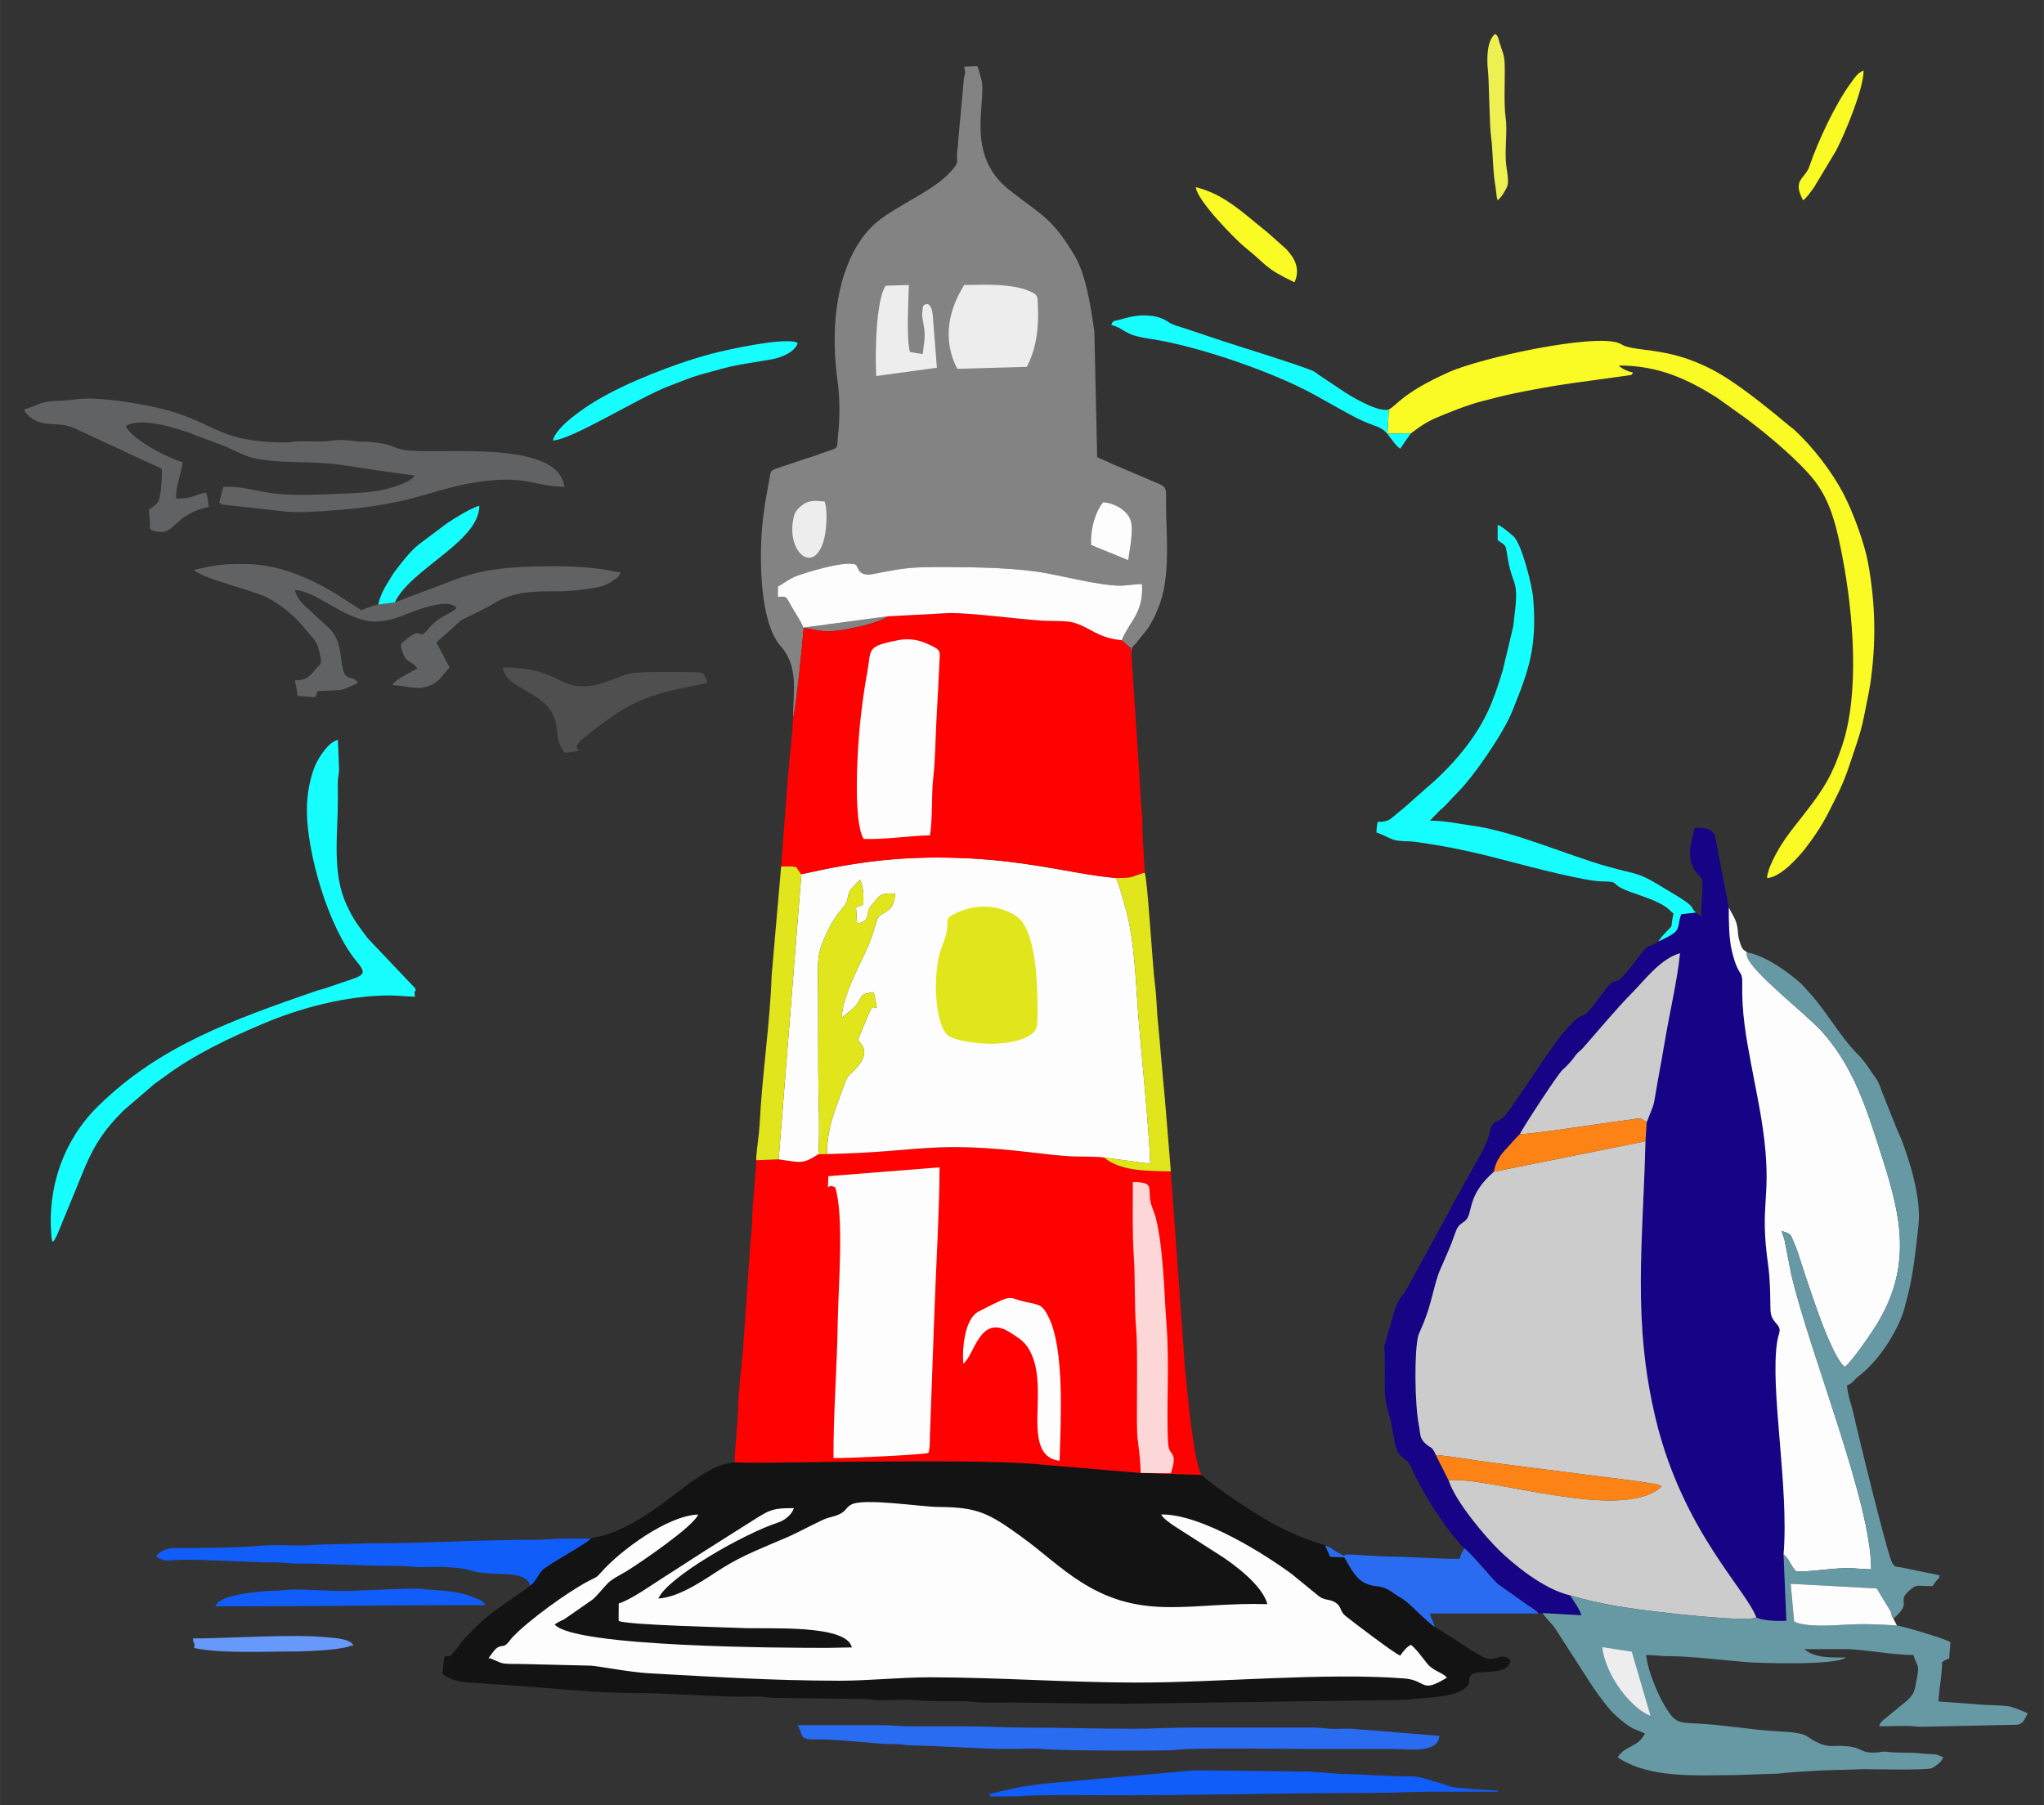 <svg xmlns="http://www.w3.org/2000/svg" xmlns:xlink="http://www.w3.org/1999/xlink" xml:space="preserve" width="166.793mm" height="147.32mm" style="shape-rendering:geometricPrecision; text-rendering:geometricPrecision; image-rendering:optimizeQuality; fill-rule:evenodd; clip-rule:evenodd" viewBox="0 0 16679 14732"><rect x="0" y="0" width="16679" height="14732" fill="#333333" stroke="none"/> <defs> <style type="text/css"> .fil12 {fill:#105DF9} .fil0 {fill:#131314} .fil4 {fill:#170385} .fil9 {fill:#17FEFE} .fil10 {fill:#296CF2} .fil15 {fill:#4F4F50} .fil8 {fill:#616264} .fil6 {fill:#6799A5} .fil18 {fill:#6799FA} .fil2 {fill:#848383} .fil5 {fill:#CCCCCC} .fil11 {fill:#E1E61C} .fil14 {fill:#EDEDED} .fil17 {fill:#EDF050} .fil7 {fill:#FAFA24} .fil16 {fill:#FD8317} .fil13 {fill:#FDD7D7} .fil3 {fill:#FDFDFD} .fil1 {fill:#FE0101} </style> </defs> <g id="Ebene_x0020_1">  <path class="fil0" d="M5995 11935c-301,20 -565,403 -992,570 -95,38 -153,39 -182,52 -49,51 -361,216 -398,260 -38,44 -54,92 -96,124 -128,98 -311,203 -448,341 -148,150 -88,98 -185,212 -24,29 -18,23 -65,23 -8,34 -16,109 -19,146 68,45 136,68 223,68l677 49c185,20 499,38 690,38 238,-1 599,29 844,29 48,0 97,-1 146,-1 60,1 75,11 135,11l718 9c62,0 79,10 135,10 91,1 203,-7 291,0 162,14 278,5 427,9 52,2 73,11 136,10 395,-2 758,10 1154,10l2295 -32c155,-21 387,-15 481,-101 50,-44 7,-65 43,-102 52,-52 287,18 322,-114 -47,-65 -89,-22 -171,-16 -53,3 -251,-142 -301,-172 -27,-16 -47,-27 -72,-43 -28,-17 -51,-34 -76,-49 -58,-32 -207,-196 -260,-226 -35,-20 -68,-43 -100,-65 -93,-62 -143,-18 -238,-83 -56,-38 -105,-133 -139,-192l-116 -5 -40 -90c-1,-1 -5,-6 -6,-4 0,2 -4,-3 -6,-3l-131 -43c-122,-46 -153,-65 -267,-121 -105,-52 -506,-313 -598,-407l-498 -16 -792 -67c-365,-40 -1270,-26 -1677,-24 -277,2 -569,12 -844,5z"></path> <path class="fil1" d="M6748 9419l-70 1c-133,86 -147,66 -324,42l-184 7c0,62 -8,92 -10,159l-18 224c-6,55 0,136 -15,237l-64 925c-10,118 -38,340 -39,456 -1,122 -29,349 -29,465 275,7 567,-3 844,-5 407,-2 1312,-16 1677,24l792 67 498 16c-68,-97 -118,-700 -137,-876l-115 -1601c-220,-3 -415,-6 -545,-113 -74,-11 -204,-5 -289,-11 -93,-6 -186,-17 -278,-28 -856,-101 -891,-8 -1694,11z"></path> <path class="fil2" d="M6471 5857c23,-52 78,-625 87,-731 129,10 139,50 366,6 96,-18 253,-53 321,-102l-689 92c-18,-44 -55,-103 -81,-145 -64,-102 -42,-114 -128,-105l1 -85c40,-23 94,-61 131,-78 49,-23 464,-154 511,-93 11,15 16,92 134,69 270,-53 304,-58 607,-57 260,1 578,6 823,53 162,31 389,88 554,98 77,5 153,-15 211,-11 12,238 -95,290 -166,457l74 65 7 77c0,-83 -11,-72 36,-117l103 -130c12,-20 16,-30 28,-50 20,-32 34,-68 49,-105 108,-255 64,-610 65,-857 1,-147 10,-130 -123,-187l-326 -139c-40,-21 -76,-32 -113,-52l-23 -1024c-28,-194 -65,-458 -163,-623 -182,-305 -266,-325 -528,-530 -377,-295 -179,-735 -233,-911 -11,-37 -18,-74 -32,-103l-107 6c12,56 14,36 -1,89l-48 525c0,53 -8,58 -9,107 -1,66 10,55 -20,97 -95,128 -262,213 -395,293 -152,91 -269,151 -377,312 -212,320 -235,772 -182,1145 19,134 19,301 4,433 -12,113 10,106 -86,137 -59,19 -110,41 -174,59l-253 85c-38,16 -37,22 -46,72 -24,135 -49,260 -61,404 -23,281 -17,780 152,971 150,169 100,381 100,583z"></path> <path class="fil3" d="M5372 13046c78,-177 704,-532 977,-620 55,-18 113,-65 129,-118 -200,1 -198,16 -409,148 -113,70 -226,144 -338,214 -113,72 -220,143 -331,213 -83,53 -261,178 -351,203l-1 111c0,57 4,23 11,36 133,31 816,46 1001,54 204,9 850,-33 891,158l-199 4c-357,0 -2070,-6 -2226,-191 20,-16 54,-31 80,-44l229 -159c40,-34 78,-85 122,-131 36,-38 110,-73 159,-103 128,-80 545,-366 581,-460 -247,6 -635,294 -788,467 -48,54 -40,40 -108,76 -172,91 -485,317 -619,458 -14,15 -28,37 -40,48 -32,33 -33,16 -70,30 -33,11 -62,64 -86,93 27,-1 80,36 119,42 44,8 129,4 178,6l539 13c67,4 315,54 485,63 539,29 987,59 1542,60 248,0 489,-28 746,-28 567,1 1115,43 1688,43 671,0 1518,-83 2172,-34 194,15 131,128 352,-6 -32,-41 -111,-53 -161,-115 -32,-40 -94,-125 -133,-153 -35,17 -64,54 -87,88 -48,-17 -384,-274 -447,-324 -50,-41 -27,-74 -83,-110 -49,-31 -87,-12 -139,-55l-214 -175c-202,-150 -732,-492 -1068,-488 16,32 74,72 105,93l367 235c128,80 356,254 395,404 -621,-19 -1007,143 -1515,-177 -182,-114 -322,-251 -496,-376 -265,-192 -357,-238 -668,-240 -146,0 -619,-77 -720,-18 -60,36 -26,68 -183,106 -46,10 -237,116 -332,157 -188,81 -360,146 -526,249 -128,79 -344,242 -530,253z"></path> <path class="fil4" d="M13840 7447l-120 14c-28,57 -9,113 -59,153 -22,18 -101,60 -131,69 -96,77 -46,-25 -193,171 -201,269 -116,59 -252,242l-105 138c-55,69 -84,47 -139,103 -81,81 -103,112 -167,201 -37,51 -69,99 -104,149 -39,55 -263,397 -298,429 -62,57 -95,16 -118,134 -21,100 -109,232 -159,326l-86 156c-32,53 -61,107 -89,164l-346 633c-40,64 -40,34 -90,153l-81 278c-13,51 -4,42 -3,102 1,84 0,170 0,253 -1,83 10,149 30,212 20,63 28,125 43,200 7,36 13,67 22,94 34,103 84,54 132,179 7,19 13,28 21,46 99,194 165,292 283,454 21,28 35,43 57,69 27,32 28,40 61,68 43,25 218,238 271,289l250 177c35,24 63,36 83,65l36 -3 315 18c-14,-53 -67,-123 -92,-163 -219,-50 -468,-259 -584,-373 -103,-101 -350,-388 -408,-567l-104 -206c-33,-79 -39,-47 -91,-99 -43,-43 -34,-79 -47,-144 -33,-163 -39,-594 -5,-730 5,-20 65,-134 105,-291 68,-263 50,-185 153,-431 21,-49 36,-99 54,-142 26,-62 68,-53 92,-101 38,-75 13,-197 213,-373 14,-78 51,-134 91,-176 33,-34 91,-105 121,-130 17,-42 307,-488 349,-526 83,-75 94,-108 123,-138 19,-18 28,-23 45,-42 133,-151 268,-316 407,-456 88,-89 228,-275 383,-315 -23,226 -85,486 -123,712 -19,113 -41,234 -63,354 -38,208 -9,117 -86,313l-10 155c-20,830 -109,1470 85,2272 219,906 740,1392 819,1614 49,28 178,32 246,28l-23 -542c46,-547 -113,-1351 -52,-1737 12,-77 41,-92 -5,-145 -33,-37 -50,-63 -50,-128 -2,-116 -3,-238 -18,-345 -73,-515 25,-531 -32,-1028 -25,-213 -69,-411 -108,-620 -41,-218 -78,-425 -72,-657 2,-85 -17,-73 -44,-136 -18,-41 -33,-92 -43,-140 -22,-94 -23,-235 -23,-344l-112 -581c-22,-64 -79,-69 -164,-69 -12,25 -38,147 -40,185 -7,152 80,202 97,234 14,27 -9,267 -9,309l-39 -37z"></path> <path class="fil3" d="M6539 7135l-185 2327c177,24 191,44 324,-42 13,-204 0,-448 -1,-656 -1,-217 -1,-433 -1,-650 -1,-282 -22,-323 96,-552 48,-94 115,-160 131,-190 22,-44 12,-82 45,-120 5,-6 66,-70 69,-73 27,56 32,121 27,200 -24,22 -24,9 -59,28l9 133c128,-33 52,-79 122,-158 66,-75 52,-90 188,-91 -9,183 -120,132 -148,220 -35,107 -48,163 -95,262 -53,111 -198,391 -190,531 25,-20 107,-84 124,-112 49,-77 24,-77 135,-94l25 123c-54,19 -33,-19 -61,42l-92 220c4,27 112,85 -2,219 -76,90 -75,44 -127,194 -63,178 -122,298 -125,523 803,-19 838,-112 1694,-11 92,11 185,22 278,28 85,6 215,0 289,11l377 51c-10,-305 -72,-880 -98,-1219 -20,-270 -32,-624 -104,-868 -25,-85 -42,-166 -78,-245 -206,-19 -421,-66 -620,-97 -217,-35 -424,-59 -654,-67 -491,-17 -850,33 -1293,133z"></path> <path class="fil5" d="M12190 9563c-200,176 -175,298 -213,373 -24,48 -66,39 -92,101 -18,43 -33,93 -54,142 -103,246 -85,168 -153,431 -40,157 -100,271 -105,291 -34,136 -28,567 5,730 13,65 4,101 47,144 52,52 58,20 91,99 152,15 310,44 465,64l1158 148c42,6 80,11 119,18 19,3 42,5 60,9l43 17c-320,299 -1384,-79 -1741,-50 58,179 305,466 408,567 116,114 365,323 584,373 239,71 457,104 718,135 113,14 744,85 801,45 -79,-222 -600,-708 -819,-1614 -194,-802 -105,-1442 -85,-2272l-1237 249z"></path> <path class="fil1" d="M7245 5030c-68,49 -225,84 -321,102 -227,44 -237,4 -366,-6 -9,106 -64,679 -87,731 0,105 -30,335 -39,454l-58 761c21,0 91,-3 106,2 36,10 8,-7 33,27 15,20 7,15 26,34 443,-100 802,-150 1293,-133 230,8 437,32 654,67 199,31 414,78 620,97 152,0 114,-10 235,-44l-18 -328c-4,-38 1,-77 -2,-115 -12,-141 -21,-287 -29,-437l-58 -875 -7 -77 -74 -65c-201,-19 -255,-106 -397,-145 -57,-16 -188,-10 -259,-15 -217,-16 -574,-63 -747,-62l-505 27z"></path> <path class="fil3" d="M14554 12686c44,33 62,99 101,137 36,16 358,-34 456,-25 48,5 107,7 158,10 2,-546 -505,-1773 -652,-2408l-52 -264c-7,-45 -19,-52 -26,-89 86,27 69,26 102,99 23,52 36,96 54,152 32,102 69,208 102,305 51,150 170,483 255,553 53,-33 224,-283 269,-358 323,-538 155,-987 -21,-1534 -113,-351 -225,-610 -430,-842 -122,-138 -577,-488 -614,-617l-2 -13c-1,-20 -2,-8 3,-19 -32,-23 -40,-24 -55,-69 -14,-43 -19,-63 -22,-113 -6,-81 -44,-124 -73,-185 0,109 1,250 23,344 10,48 25,99 43,140 27,63 46,51 44,136 -6,232 31,439 72,657 39,209 83,407 108,620 57,497 -41,513 32,1028 15,107 16,229 18,345 0,65 17,91 50,128 46,53 17,68 5,145 -61,386 98,1190 52,1737z"></path> <path class="fil6" d="M14554 12686l23 542c-68,4 -197,0 -246,-28 -57,40 -688,-31 -801,-45 -261,-31 -479,-64 -718,-135 25,40 78,110 92,163l-315 -18c22,40 72,82 101,125l266 413c29,46 59,91 90,133 82,108 109,148 222,234 63,48 86,44 155,78 -63,120 -154,90 -223,194 265,177 647,145 960,145l356 -12c97,-14 241,-18 343,-26l358 -10c66,0 504,10 545,-8 32,-14 87,-57 95,-89 -78,-38 -74,-20 -173,-31 -103,-11 -193,-3 -287,-14 -39,-5 -51,5 -92,6 -158,7 -84,-63 -351,-53 -82,3 -152,-41 -213,-82 -52,-34 -204,-35 -280,-41 -160,-11 -378,-45 -553,-57 -203,-13 -225,2 -303,-114 -70,-106 -161,-320 -172,-449 74,0 121,10 204,10 142,-1 480,37 611,48 69,6 733,32 814,-38 -118,0 -252,8 -339,-68l349 0c170,5 363,48 543,48 20,89 53,66 28,184 -22,103 -6,133 -125,224l-128 105c-24,19 -48,36 -56,69 95,0 236,-9 325,4l806 -17c50,-11 60,-55 81,-93 -26,-13 -124,-53 -148,-56 -44,-8 -148,-12 -192,-12l-388 -29c3,-95 29,-203 29,-320 21,-14 29,-23 59,-30 0,-55 9,-73 9,-135 -55,-30 -365,-123 -436,-135 -156,-10 -270,-15 -427,-6 -110,7 -328,20 -412,-27l-28 -307 702 38 111 183c17,33 1,35 25,63 151,-128 41,-134 107,-206 1,-2 3,-4 5,-5 1,-2 3,-4 5,-5 75,-72 65,-49 203,-49 9,-14 17,-26 28,-40 21,-27 21,-12 30,-48l-289 -60c-75,-16 -74,1 -100,-45 -41,-78 -286,-1082 -313,-1210 -16,-71 -53,-168 -54,-237 41,-10 59,-46 93,-72 153,-118 288,-316 359,-504 16,-43 25,-90 38,-136 48,-168 74,-418 93,-596 24,-217 -73,-531 -145,-711 -17,-40 -35,-77 -49,-116l-100 -249c-17,-42 -26,-84 -54,-121 -50,-68 -86,-135 -146,-194 -135,-133 -258,-349 -378,-484l-83 -92c-114,-102 -297,-231 -443,-257 -5,11 -4,-1 -3,19l2 13c37,129 492,479 614,617 205,232 317,491 430,842 176,547 344,996 21,1534 -45,75 -216,325 -269,358 -85,-70 -204,-403 -255,-553 -33,-97 -70,-203 -102,-305 -18,-56 -31,-100 -54,-152 -33,-73 -16,-72 -102,-99 7,37 19,44 26,89l52 264c147,635 654,1862 652,2408 -51,-3 -110,-5 -158,-10 -98,-9 -420,41 -456,25 -39,-38 -57,-104 -101,-137z"></path> <path class="fil3" d="M6759 9599l-3 91c27,-18 35,-9 59,0 74,228 26,818 21,1091 -5,372 -36,746 -35,1118 75,5 744,-27 773,-41 14,-13 14,-116 14,-135l37 -1019c14,-389 39,-786 42,-1177l-908 72z"></path> <path class="fil7" d="M11333 3342l-11 197 191 -2c111,-84 149,-105 273,-155 105,-42 208,-83 324,-112 84,-21 150,-39 234,-57 154,-32 317,-62 486,-86l443 -61c47,-9 33,3 53,-25 -37,-8 -97,-32 -116,-58 328,0 563,114 797,260l249 178c168,126 438,352 557,510 128,170 177,378 224,629 86,453 139,1097 -5,1526 -79,234 -139,339 -304,550 -126,161 -217,267 -292,454l-16 58c-1,27 4,19 16,16 112,-20 253,-182 314,-264 45,-60 81,-112 121,-179 41,-70 70,-130 107,-204 89,-176 112,-271 170,-441 26,-76 47,-150 64,-237 17,-91 35,-164 50,-260 48,-331 43,-648 -18,-983 -32,-173 -125,-419 -201,-566 -96,-183 -248,-380 -400,-521 -20,-18 -24,-18 -43,-34 -148,-124 -317,-261 -477,-368 -415,-277 -709,-230 -862,-282 -21,-7 -27,-16 -52,-25 -202,-79 -1121,117 -1395,241 -374,169 -417,269 -481,301z"></path> <path class="fil8" d="M1703 4137c-5,-39 -7,-88 -23,-117 -105,18 -100,52 -243,49 -5,-100 40,-194 54,-296 -100,-27 -409,-177 -465,-295 124,-83 451,27 570,74 84,34 180,64 260,99 84,37 139,75 251,95 218,39 440,14 667,47 204,29 405,62 609,88 -24,57 -230,117 -318,128 -134,18 -289,20 -425,26 -543,24 -530,-66 -817,-62l-35 129 26 16 535 59c126,11 433,-15 555,-28 502,-56 658,-164 980,-213 427,-64 458,36 725,36 -10,-21 -10,-36 -20,-58 -143,-335 -1095,-191 -1314,-247 -100,-25 -65,-41 -268,-62 -26,-3 -50,0 -76,-1 -73,-4 -120,-24 -238,-6 -101,15 -218,-6 -320,10 -62,9 -238,-4 -297,-12 -222,-32 -297,-86 -490,-170 -181,-78 -323,-107 -519,-140 -127,-21 -325,-45 -458,-26 -131,20 -201,2 -292,37 -36,15 -87,37 -120,45 10,38 64,77 100,93 109,49 198,1 336,72 45,23 90,40 139,64 91,47 180,81 271,127l139 64c51,25 93,40 139,65 0,51 -2,242 -40,280 -89,89 -64,-4 -57,167 1,26 -28,65 99,67 94,2 132,-154 380,-204z"></path> <path class="fil3" d="M7245 5030l505 -27c173,-1 530,46 747,62 71,5 202,-1 259,15 142,39 196,126 397,145 71,-167 178,-219 166,-457 -58,-4 -134,16 -211,11 -165,-10 -392,-67 -554,-98 -245,-47 -563,-52 -823,-53 -303,-1 -337,4 -607,57 -118,23 -123,-54 -134,-69 -47,-61 -462,70 -511,93 -37,17 -91,55 -131,78l-1 85c86,-9 64,3 128,105 26,42 63,101 81,145l689 -92z"></path> <path class="fil3" d="M7048 6847c187,5 357,-25 541,-30 23,-152 9,-318 27,-476 17,-156 17,-318 26,-477 10,-163 17,-322 25,-486 3,-68 11,-78 -122,-133 -63,-26 -138,-35 -212,-21 -270,51 -222,77 -254,250 -27,142 -47,295 -62,440 -20,196 -58,795 31,933z"></path> <path class="fil9" d="M2504 6611c0,349 174,954 405,1234 108,130 48,112 -229,212 -34,13 -72,20 -112,34 -661,231 -1265,440 -1773,942 -276,274 -410,657 -376,1052 6,68 12,64 49,-11l226 -551c86,-200 167,-313 315,-461l250 -215c33,-25 58,-41 90,-65 238,-177 528,-314 802,-429 273,-116 658,-229 1032,-229 82,0 124,10 204,10 -17,-71 18,-27 0,-69l-387 -408c-32,-43 -63,-83 -94,-129 -30,-45 -55,-93 -78,-144 -121,-257 -71,-577 -71,-861 0,-42 -1,-84 -1,-126 0,-56 9,-66 11,-116l-10 -243c-77,18 -159,144 -189,219 -39,97 -64,225 -64,354z"></path> <path class="fil8" d="M3222 4916l-136 18c-40,7 -103,30 -136,47 -44,-30 -90,-57 -135,-87 -235,-157 -526,-292 -824,-291 -190,0 -238,9 -408,48 46,63 475,167 585,220 99,47 232,151 299,235 92,115 123,114 149,259 12,63 -7,56 -35,90 -56,68 -83,98 -174,98 4,46 20,74 20,127 45,1 84,9 145,9 9,-17 12,-31 20,-48l184 -10c34,-3 118,-44 145,-58 -59,-82 -111,17 -134,-176 -30,-263 -92,-249 -241,-399 -49,-48 -117,-89 -139,-182 171,4 383,229 620,255 125,13 243,-42 342,-79 60,-22 297,-112 357,-30 -17,23 -81,53 -113,71 -37,20 -82,56 -107,87 -106,131 -42,-23 -186,95 -26,22 -29,17 -50,47 4,40 24,97 47,119 35,31 62,34 89,75 -36,20 -192,95 -203,136 86,0 197,43 290,9 68,-24 98,-60 135,-107 14,-17 27,-32 40,-47l-107 -204 200 -179c35,-22 159,-73 262,-136 170,-103 337,-103 537,-102 79,1 286,-21 355,-43 37,-12 55,-23 84,-42 30,-20 55,-33 65,-70 -34,-3 -80,-14 -116,-20 -251,-42 -666,-37 -898,-5 -166,23 -290,63 -425,118l-403 152z"></path> <path class="fil9" d="M13530 7683c30,-9 109,-51 131,-69 50,-40 31,-96 59,-153l120 -14c-64,-50 28,-26 -193,-158 -38,-22 -75,-45 -115,-69 -172,-103 -178,-82 -407,-146 -336,-93 -766,-290 -1127,-338 -108,-14 -202,-38 -330,-38l81 -84c67,-56 68,-70 140,-141 137,-136 377,-486 450,-666 137,-338 204,-524 172,-922 -9,-112 -95,-448 -161,-508 -24,-21 -101,-87 -129,-94l0 126c75,50 63,33 81,141 48,280 102,141 45,567l-86 360c-78,252 -133,398 -292,610 -88,117 -212,246 -327,342l-175 155c-23,20 -40,33 -64,53 -55,44 -65,71 -162,71 -3,37 -9,38 -9,87 39,9 96,43 136,57 43,16 135,12 177,18 304,42 515,92 802,168 144,38 588,153 718,155 160,2 69,16 200,71 102,42 251,79 339,146 24,18 28,29 52,45 -34,146 18,66 -85,177 -20,21 -23,32 -41,51z"></path> <path class="fil10" d="M10698 14274l660 0c138,0 375,40 388,-107l-727 -59c-54,0 -113,4 -166,1 -50,-3 -81,-10 -145,-10l-999 0c-162,0 -291,10 -455,10 -313,0 -597,-10 -912,-10 -161,0 -287,-10 -446,-10 -155,0 -310,0 -466,0 -83,1 -134,-9 -223,-9l-698 0c52,97 10,117 155,116 212,-2 478,40 641,39 62,-1 79,9 135,10 241,3 557,29 795,29 82,0 204,-8 280,1 104,12 994,18 1085,6 133,-19 898,-7 1098,-7z"></path> <path class="fil5" d="M12402 9257c146,-7 586,-77 781,-103 44,-6 84,-11 126,-17 87,-13 71,-15 128,22 77,-196 48,-105 86,-313 22,-120 44,-241 63,-354 38,-226 100,-486 123,-712 -155,40 -295,226 -383,315 -139,140 -274,305 -407,456 -17,19 -26,24 -45,42 -29,30 -40,63 -123,138 -42,38 -332,484 -349,526z"></path> <path class="fil11" d="M7974 7402c-72,9 -130,28 -189,58 -87,42 -35,63 -67,175 -17,61 -43,107 -59,182 -14,69 -21,140 -22,220 -2,131 19,321 83,399 53,64 300,88 408,82 71,-4 143,-14 205,-36 54,-19 123,-50 129,-115 11,-123 1,-356 -12,-478 -14,-126 -48,-291 -113,-371 -65,-81 -229,-133 -363,-116z"></path> <path class="fil12" d="M4327 12941c42,-32 58,-80 96,-124 37,-44 349,-209 398,-260 -74,0 -148,0 -222,0 -88,0 -143,10 -223,10 -429,-3 -926,31 -1358,28l-444 12c-138,15 -316,-6 -456,9 -121,14 -526,20 -681,18 -68,-1 -126,17 -164,68 58,39 79,37 155,30 60,-5 142,-1 204,-1l495 19c32,3 73,1 106,1 81,0 135,10 203,10 261,0 550,20 805,19 79,-1 116,10 194,10 65,-1 151,-5 213,0 51,4 134,8 180,24 184,63 458,-16 499,127z"></path> <path class="fil11" d="M6678 9420l70 -1c3,-225 62,-345 125,-523 52,-150 51,-104 127,-194 114,-134 6,-192 2,-219l92 -220c28,-61 7,-23 61,-42l-25 -123c-111,17 -86,17 -135,94 -17,28 -99,92 -124,112 -8,-140 137,-420 190,-531 47,-99 60,-155 95,-262 28,-88 139,-37 148,-220 -136,1 -122,16 -188,91 -70,79 6,125 -122,158l-9 -133c35,-19 35,-6 59,-28 5,-79 0,-144 -27,-200 -3,3 -64,67 -69,73 -33,38 -23,76 -45,120 -16,30 -83,96 -131,190 -118,229 -97,270 -96,552 0,217 0,433 1,650 1,208 14,452 1,656z"></path> <path class="fil13" d="M9308 12021l246 3c62,-186 -15,-133 -22,-243 -16,-276 12,-645 -13,-968 -20,-265 -25,-625 -89,-880 -10,-39 -33,-83 -41,-123 -25,-117 37,-161 -145,-163 0,195 -5,417 8,610 13,191 3,401 19,588 17,194 -2,782 11,891 11,91 24,182 26,285z"></path> <path class="fil12" d="M8071 14642c11,16 9,19 10,20l0 0c2,0 6,-2 24,0l50 0 157 -2c134,-15 621,-8 777,-8 685,0 1392,-19 2085,-19 183,0 334,-10 513,-10 178,0 356,0 534,0l0 -10c-42,0 -347,-19 -385,-32 -40,-14 -70,-26 -110,-36 -79,-20 -128,-49 -232,-48 -161,1 -390,-18 -554,-19l-261 -20c-44,-2 -91,3 -134,-1l-797 -9 -1230 109c-200,24 -270,44 -447,85z"></path> <path class="fil10" d="M11707 13276c-9,-41 -28,-60 -39,-108l885 0c-20,-29 -48,-41 -83,-65l-250 -177c-53,-51 -228,-264 -271,-289 -15,24 -31,54 -38,85 -207,0 -396,-17 -602,-19l-295 -16c-81,-6 -5,36 -99,-17 -37,-21 -60,-46 -101,-55l40 90 116 5c34,59 83,154 139,192 95,65 145,21 238,83 32,22 65,45 100,65 53,30 202,194 260,226z"></path> <path class="fil14" d="M7811 3010l567 -16c76,-139 101,-319 91,-496 -3,-58 4,-85 -39,-108 -149,-80 -393,-66 -562,-64 -125,199 -182,441 -57,684z"></path> <path class="fil15" d="M4609 6145c29,-7 50,-4 77,-10 116,-25 -90,10 117,-145 108,-81 230,-179 352,-239 230,-115 392,-126 617,-178 -22,-84 -40,-87 -97,-87 -121,0 -444,-10 -548,13 -47,10 -230,103 -363,103 -218,0 -240,-155 -660,-155 16,190 394,194 434,468 20,133 8,136 71,230z"></path> <path class="fil11" d="M6170 9469l184 -7 185 -2327c-19,-19 -11,-14 -26,-34 -25,-34 3,-17 -33,-27 -15,-5 -85,-2 -106,-2l-78 897c-11,363 -78,814 -97,1202 -2,37 -9,108 -15,150 -5,36 -14,119 -14,148z"></path> <path class="fil11" d="M9106 7166c36,79 53,160 78,245 72,244 84,598 104,868 26,339 88,914 98,1219l-377 -51c130,107 325,110 545,113l-50 -610c-20,-192 -35,-410 -55,-604 -11,-106 -10,-202 -24,-307 -21,-161 -61,-862 -84,-917 -121,34 -83,44 -235,44z"></path> <path class="fil3" d="M7860 11129c90,-60 133,-414 381,-255 83,53 135,81 180,187 42,98 49,217 48,332 0,212 -47,503 177,529 9,-318 44,-913 -92,-1178 -44,-85 -59,-94 -168,-115 -179,-35 -92,-84 -401,75 -109,56 -135,284 -125,425z"></path> <path class="fil9" d="M11513 3537l-191 2 11 -197c-88,27 -319,-111 -394,-164l-174 -116c-24,-17 -33,-27 -59,-38 -169,-66 -535,-177 -736,-243 -102,-34 -197,-66 -298,-100 -49,-16 -102,-28 -140,-54 -40,-27 -89,-45 -144,-50 -100,-11 -171,10 -255,33 -44,12 -54,5 -64,43 112,26 89,79 307,111 361,52 919,240 1264,413 141,70 351,200 479,258 111,50 153,44 208,113 32,40 59,87 99,114 29,-44 56,-83 87,-125z"></path> <path class="fil16" d="M11820 12080c357,-29 1421,349 1741,50l-43 -17c-18,-4 -41,-6 -60,-9 -39,-7 -77,-12 -119,-18l-1158 -148c-155,-20 -313,-49 -465,-64l104 206z"></path> <path class="fil9" d="M4512 3594c147,0 701,-351 951,-445 87,-32 163,-66 257,-93 323,-90 250,-67 575,-123 82,-14 195,-62 214,-134 -94,-53 -580,56 -698,87 -174,46 -339,105 -500,169 -163,66 -311,135 -451,218 -96,58 -322,209 -348,321z"></path> <path class="fil16" d="M12402 9257c-30,25 -88,96 -121,130 -40,42 -77,98 -91,176l1237 -249 10 -155c-57,-37 -41,-35 -128,-22 -42,6 -82,11 -126,17 -195,26 -635,96 -781,103z"></path> <path class="fil12" d="M2815 12984c-166,0 -276,-13 -437,-11 -57,1 -79,11 -145,10 -79,0 -206,15 -273,29 -51,10 -186,36 -202,98 745,0 1459,-10 2201,-10 -14,-38 -57,-48 -93,-63 -162,-64 -289,-52 -424,-70 -74,-10 -500,17 -627,17z"></path> <path class="fil14" d="M7150 3069l495 -68 -34 -431c-14,-132 -79,-80 -80,-68 -10,106 -8,53 11,183 10,70 -5,134 -13,205l-104 -17c-31,-119 -11,-413 -9,-547l-189 6c-82,121 -86,572 -77,737z"></path> <path class="fil3" d="M15479 13266c-11,-23 -18,-33 -29,-56 -24,-28 -8,-30 -25,-63l-111 -183 -702 -38 28 307c84,47 302,34 412,27 157,-9 271,-4 427,6z"></path> <path class="fil7" d="M10563 2304c39,-82 20,-166 -37,-235 -17,-21 -23,-30 -41,-46l-149 -132c-182,-143 -344,-308 -578,-363 9,111 339,441 396,486 191,153 158,170 409,290z"></path> <path class="fil9" d="M3086 4934l136 -18c127,-274 689,-494 689,-788 -62,14 -211,107 -264,143l-233 175c-68,55 -137,145 -191,216 -18,24 -22,33 -38,59 -41,65 -80,129 -99,213z"></path> <path class="fil17" d="M12201 277c-67,49 -71,199 -59,302 9,85 12,455 26,546 12,77 13,250 29,359 5,31 10,62 12,85 10,94 15,59 21,56 19,-11 63,-81 72,-114 10,-43 -6,-118 -12,-169 -13,-117 12,-269 -4,-384 -14,-104 -7,-250 -7,-371 0,-141 -7,-127 -45,-246 -11,-36 -8,-46 -33,-64z"></path> <path class="fil7" d="M14713 1635c32,-22 64,-72 89,-105l182 -303c74,-144 223,-502 223,-650 -47,13 -76,63 -104,100 -125,170 -268,473 -338,680 -36,107 -143,106 -52,278z"></path> <path class="fil18" d="M1574 13372c4,56 20,24 9,77 204,48 601,29 834,29 95,0 317,-12 411,-35 34,-8 18,-10 55,-13 -15,-54 -155,-62 -205,-67 -297,-30 -815,9 -1104,9z"></path> <path class="fil3" d="M8905 4448l301 123c11,-90 47,-244 18,-328 -25,-73 -126,-138 -223,-143 -63,78 -106,224 -96,348z"></path> <path class="fil14" d="M6729 4093c-57,-5 -109,-12 -155,12 -33,17 -80,58 -91,93 -84,281 144,506 235,225 25,-77 39,-249 11,-330z"></path> <path class="fil14" d="M13468 14003l-153 -523 -240 -37c24,231 240,504 393,560z"></path> </g> </svg>